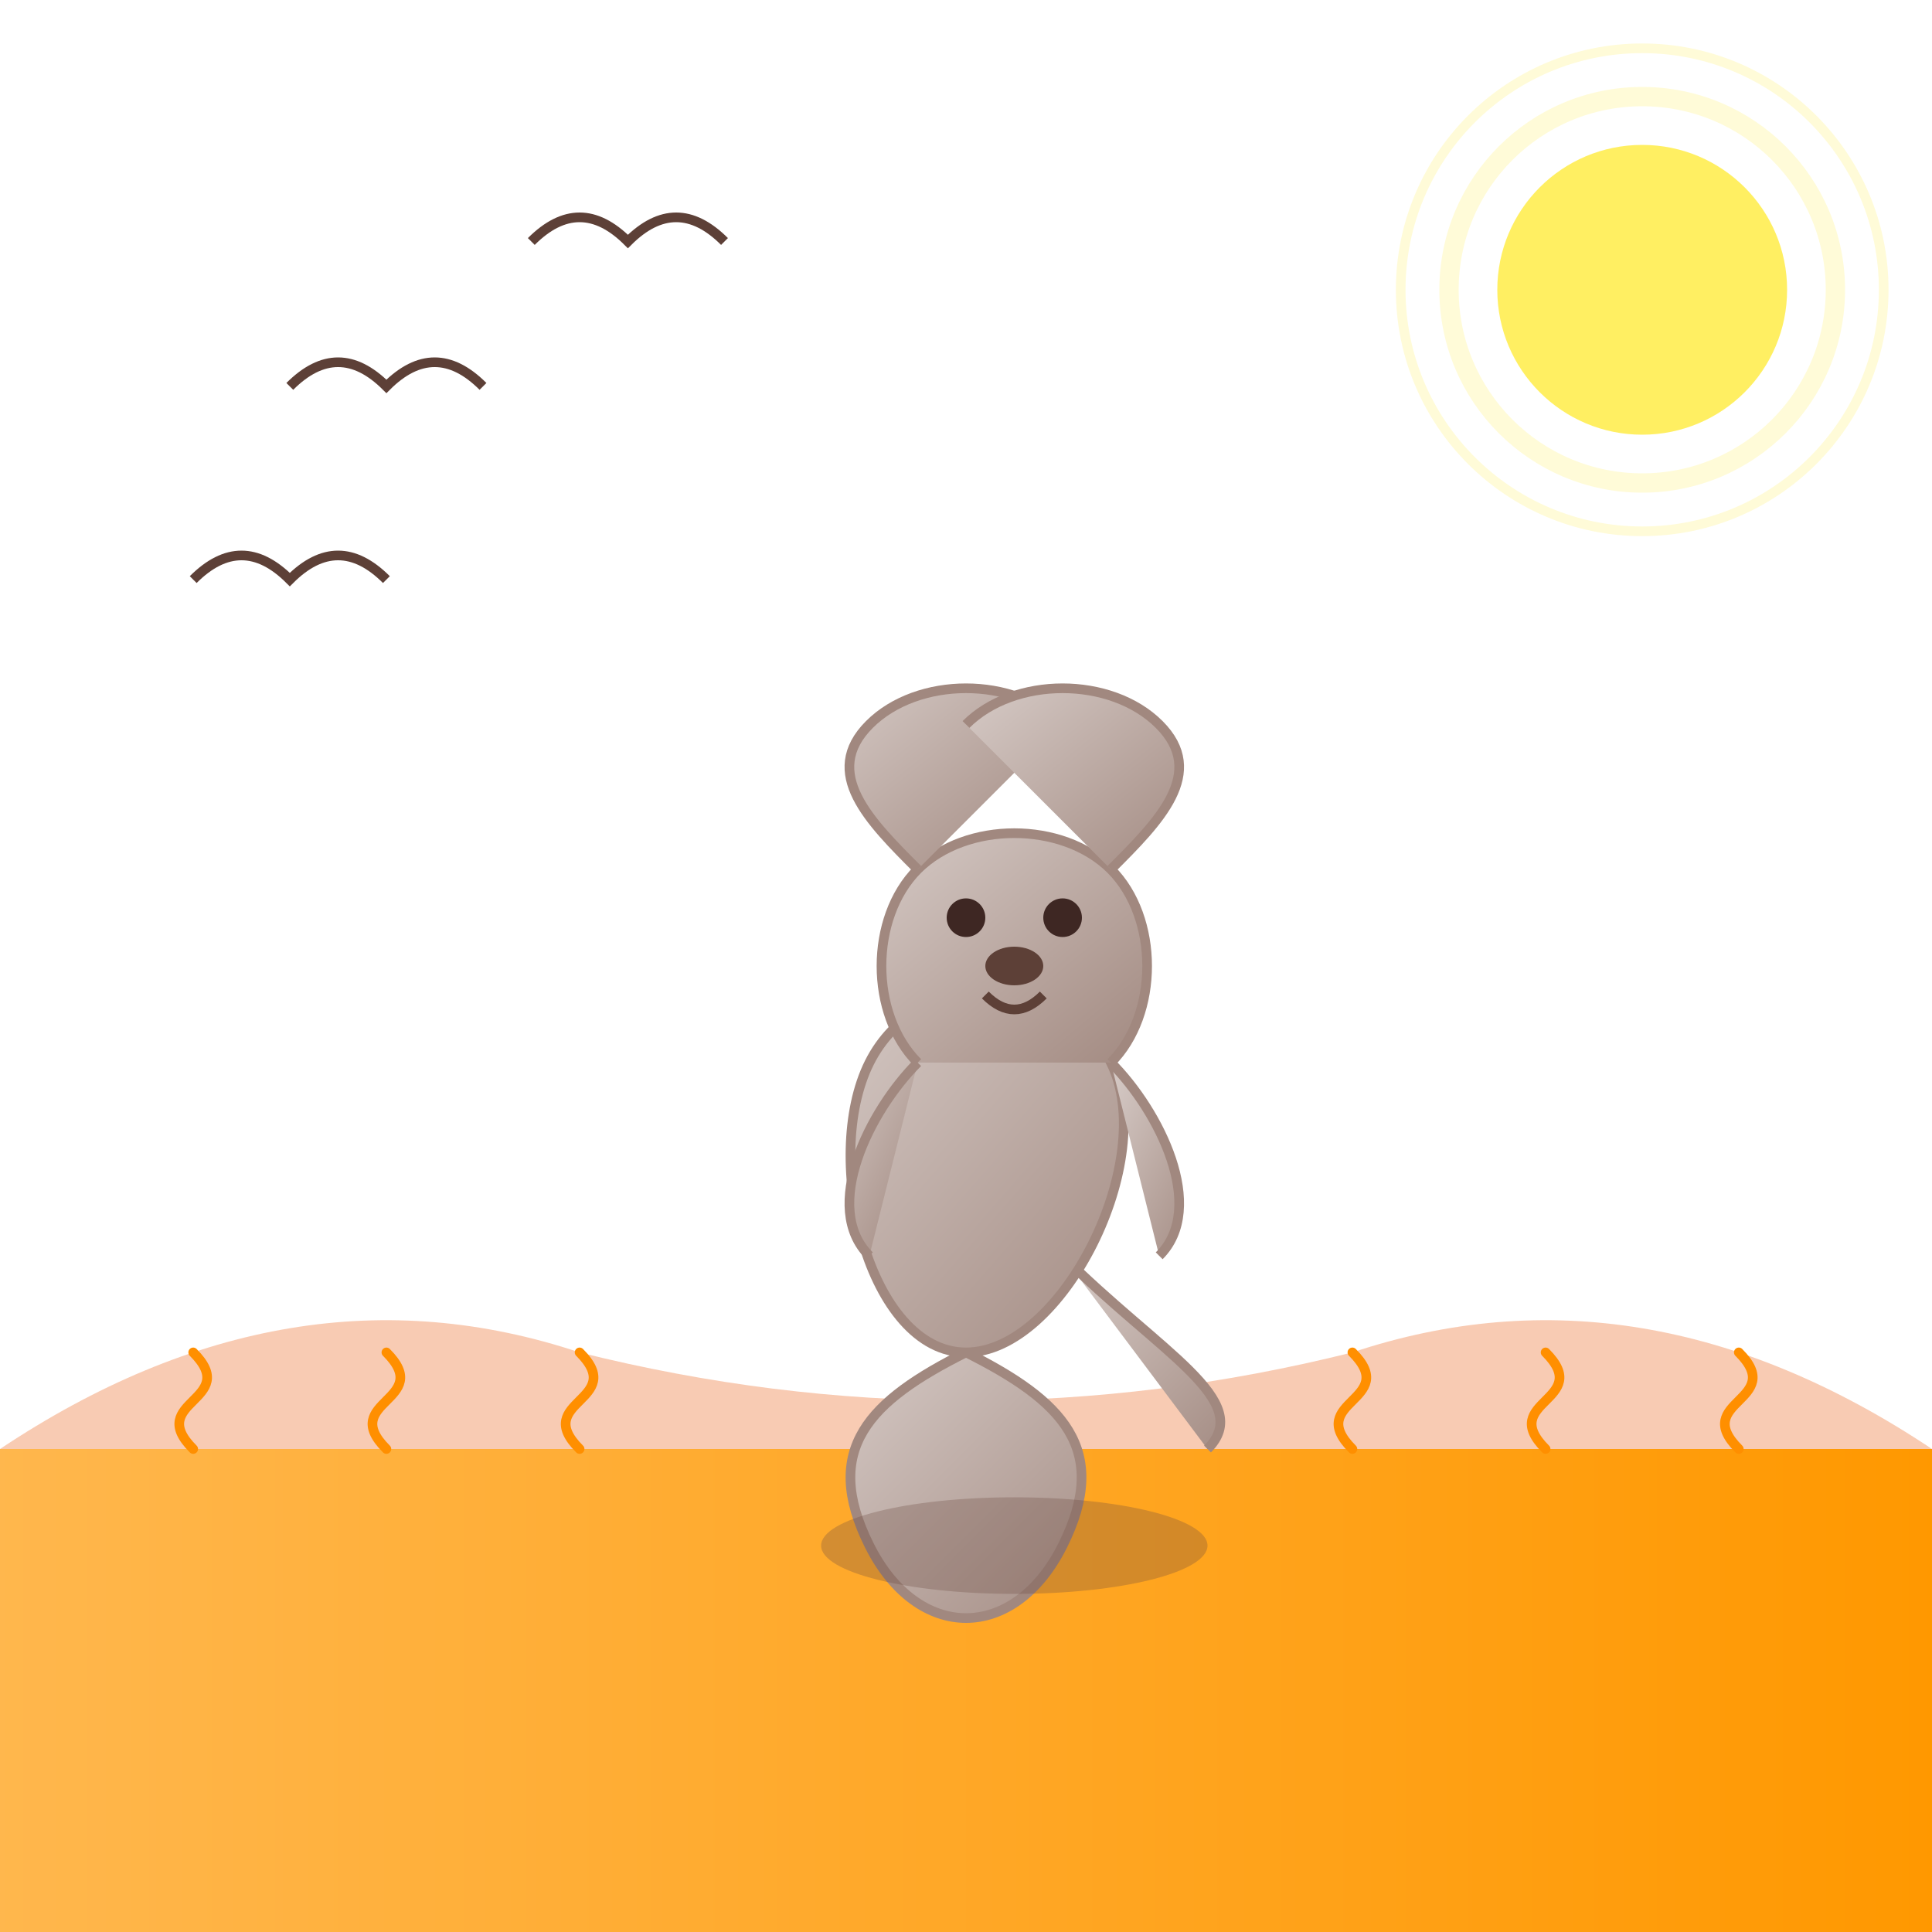 <svg xmlns="http://www.w3.org/2000/svg" width="200" height="200" viewBox="0 0 200 200">
  <defs>
    <linearGradient id="kangaroo-fur" x1="0%" y1="0%" x2="100%" y2="100%">
      <stop offset="0%" stop-color="#D7CCC8" />
      <stop offset="100%" stop-color="#A1887F" />
    </linearGradient>
    <linearGradient id="outback-ground" x1="0%" y1="0%" x2="100%" y2="0%">
      <stop offset="0%" stop-color="#FFB74D" />
      <stop offset="100%" stop-color="#FF9800" />
    </linearGradient>
  </defs>
  
  <!-- Outback ground/background -->
  <rect x="0" y="150" width="200" height="50" fill="url(#outback-ground)" />
  
  <!-- Distant hills -->
  <path d="M0,150 Q30,130 60,140 Q100,150 140,140 Q170,130 200,150" 
        fill="#E65100" opacity="0.3" />
  
  <!-- Grass tufts -->
  <g stroke="#FF8F00" fill="none" stroke-width="1" stroke-linecap="round">
    <path d="M20,150 C15,145 25,145 20,140" />
    <path d="M40,150 C35,145 45,145 40,140" />
    <path d="M60,150 C55,145 65,145 60,140" />
    <path d="M140,150 C135,145 145,145 140,140" />
    <path d="M160,150 C155,145 165,145 160,140" />
    <path d="M180,150 C175,145 185,145 180,140" />
  </g>
  
  <!-- Kangaroo tail -->
  <path d="M110,130 C120,140 130,145 125,150" 
        fill="url(#kangaroo-fur)" stroke="#A1887F" stroke-width="1" />
  
  <!-- Kangaroo body -->
  <path d="M90,110 C95,100 110,100 115,110 C120,120 110,140 100,140 C90,140 85,120 90,110" 
        fill="url(#kangaroo-fur)" stroke="#A1887F" stroke-width="1" />
  
  <!-- Kangaroo head and neck -->
  <path d="M115,110 C120,105 120,95 115,90 C110,85 100,85 95,90 C90,95 90,105 95,110" 
        fill="url(#kangaroo-fur)" stroke="#A1887F" stroke-width="1" />
  
  <!-- Kangaroo ears -->
  <path d="M95,90 C90,85 85,80 90,75 C95,70 105,70 110,75" 
        fill="url(#kangaroo-fur)" stroke="#A1887F" stroke-width="1" />
  
  <path d="M115,90 C120,85 125,80 120,75 C115,70 105,70 100,75" 
        fill="url(#kangaroo-fur)" stroke="#A1887F" stroke-width="1" />
  
  <!-- Kangaroo front legs/arms -->
  <path d="M95,110 C90,115 85,125 90,130" 
        fill="url(#kangaroo-fur)" stroke="#A1887F" stroke-width="1" />
  
  <path d="M115,110 C120,115 125,125 120,130" 
        fill="url(#kangaroo-fur)" stroke="#A1887F" stroke-width="1" />
  
  <!-- Kangaroo hind legs -->
  <path d="M100,140 C90,145 85,150 90,160 C95,170 105,170 110,160 C115,150 110,145 100,140" 
        fill="url(#kangaroo-fur)" stroke="#A1887F" stroke-width="1" />
  
  <!-- Kangaroo face details -->
  <!-- Eyes -->
  <circle cx="100" cy="95" r="2" fill="#3E2723" />
  <circle cx="110" cy="95" r="2" fill="#3E2723" />
  
  <!-- Nose -->
  <ellipse cx="105" cy="100" rx="3" ry="2" fill="#5D4037" />
  
  <!-- Mouth -->
  <path d="M102,103 C104,105 106,105 108,103" 
        fill="none" stroke="#5D4037" stroke-width="1" />
  
  <!-- Shadow below kangaroo -->
  <ellipse cx="105" cy="160" rx="20" ry="5" fill="#6D4C41" opacity="0.3" />
  
  <!-- Sun -->
  <circle cx="170" cy="30" r="15" fill="#FFEB3B" opacity="0.8" />
  <g opacity="0.2">
    <circle cx="170" cy="30" r="20" fill="none" stroke="#FFEB3B" stroke-width="2" />
    <circle cx="170" cy="30" r="25" fill="none" stroke="#FFEB3B" stroke-width="1" />
  </g>
  
  <!-- Birds in the sky -->
  <g stroke="#5D4037" stroke-width="1" fill="none">
    <path d="M30,40 Q35,35 40,40 Q45,35 50,40" />
    <path d="M55,25 Q60,20 65,25 Q70,20 75,25" />
    <path d="M20,60 Q25,55 30,60 Q35,55 40,60" />
  </g>
</svg>

